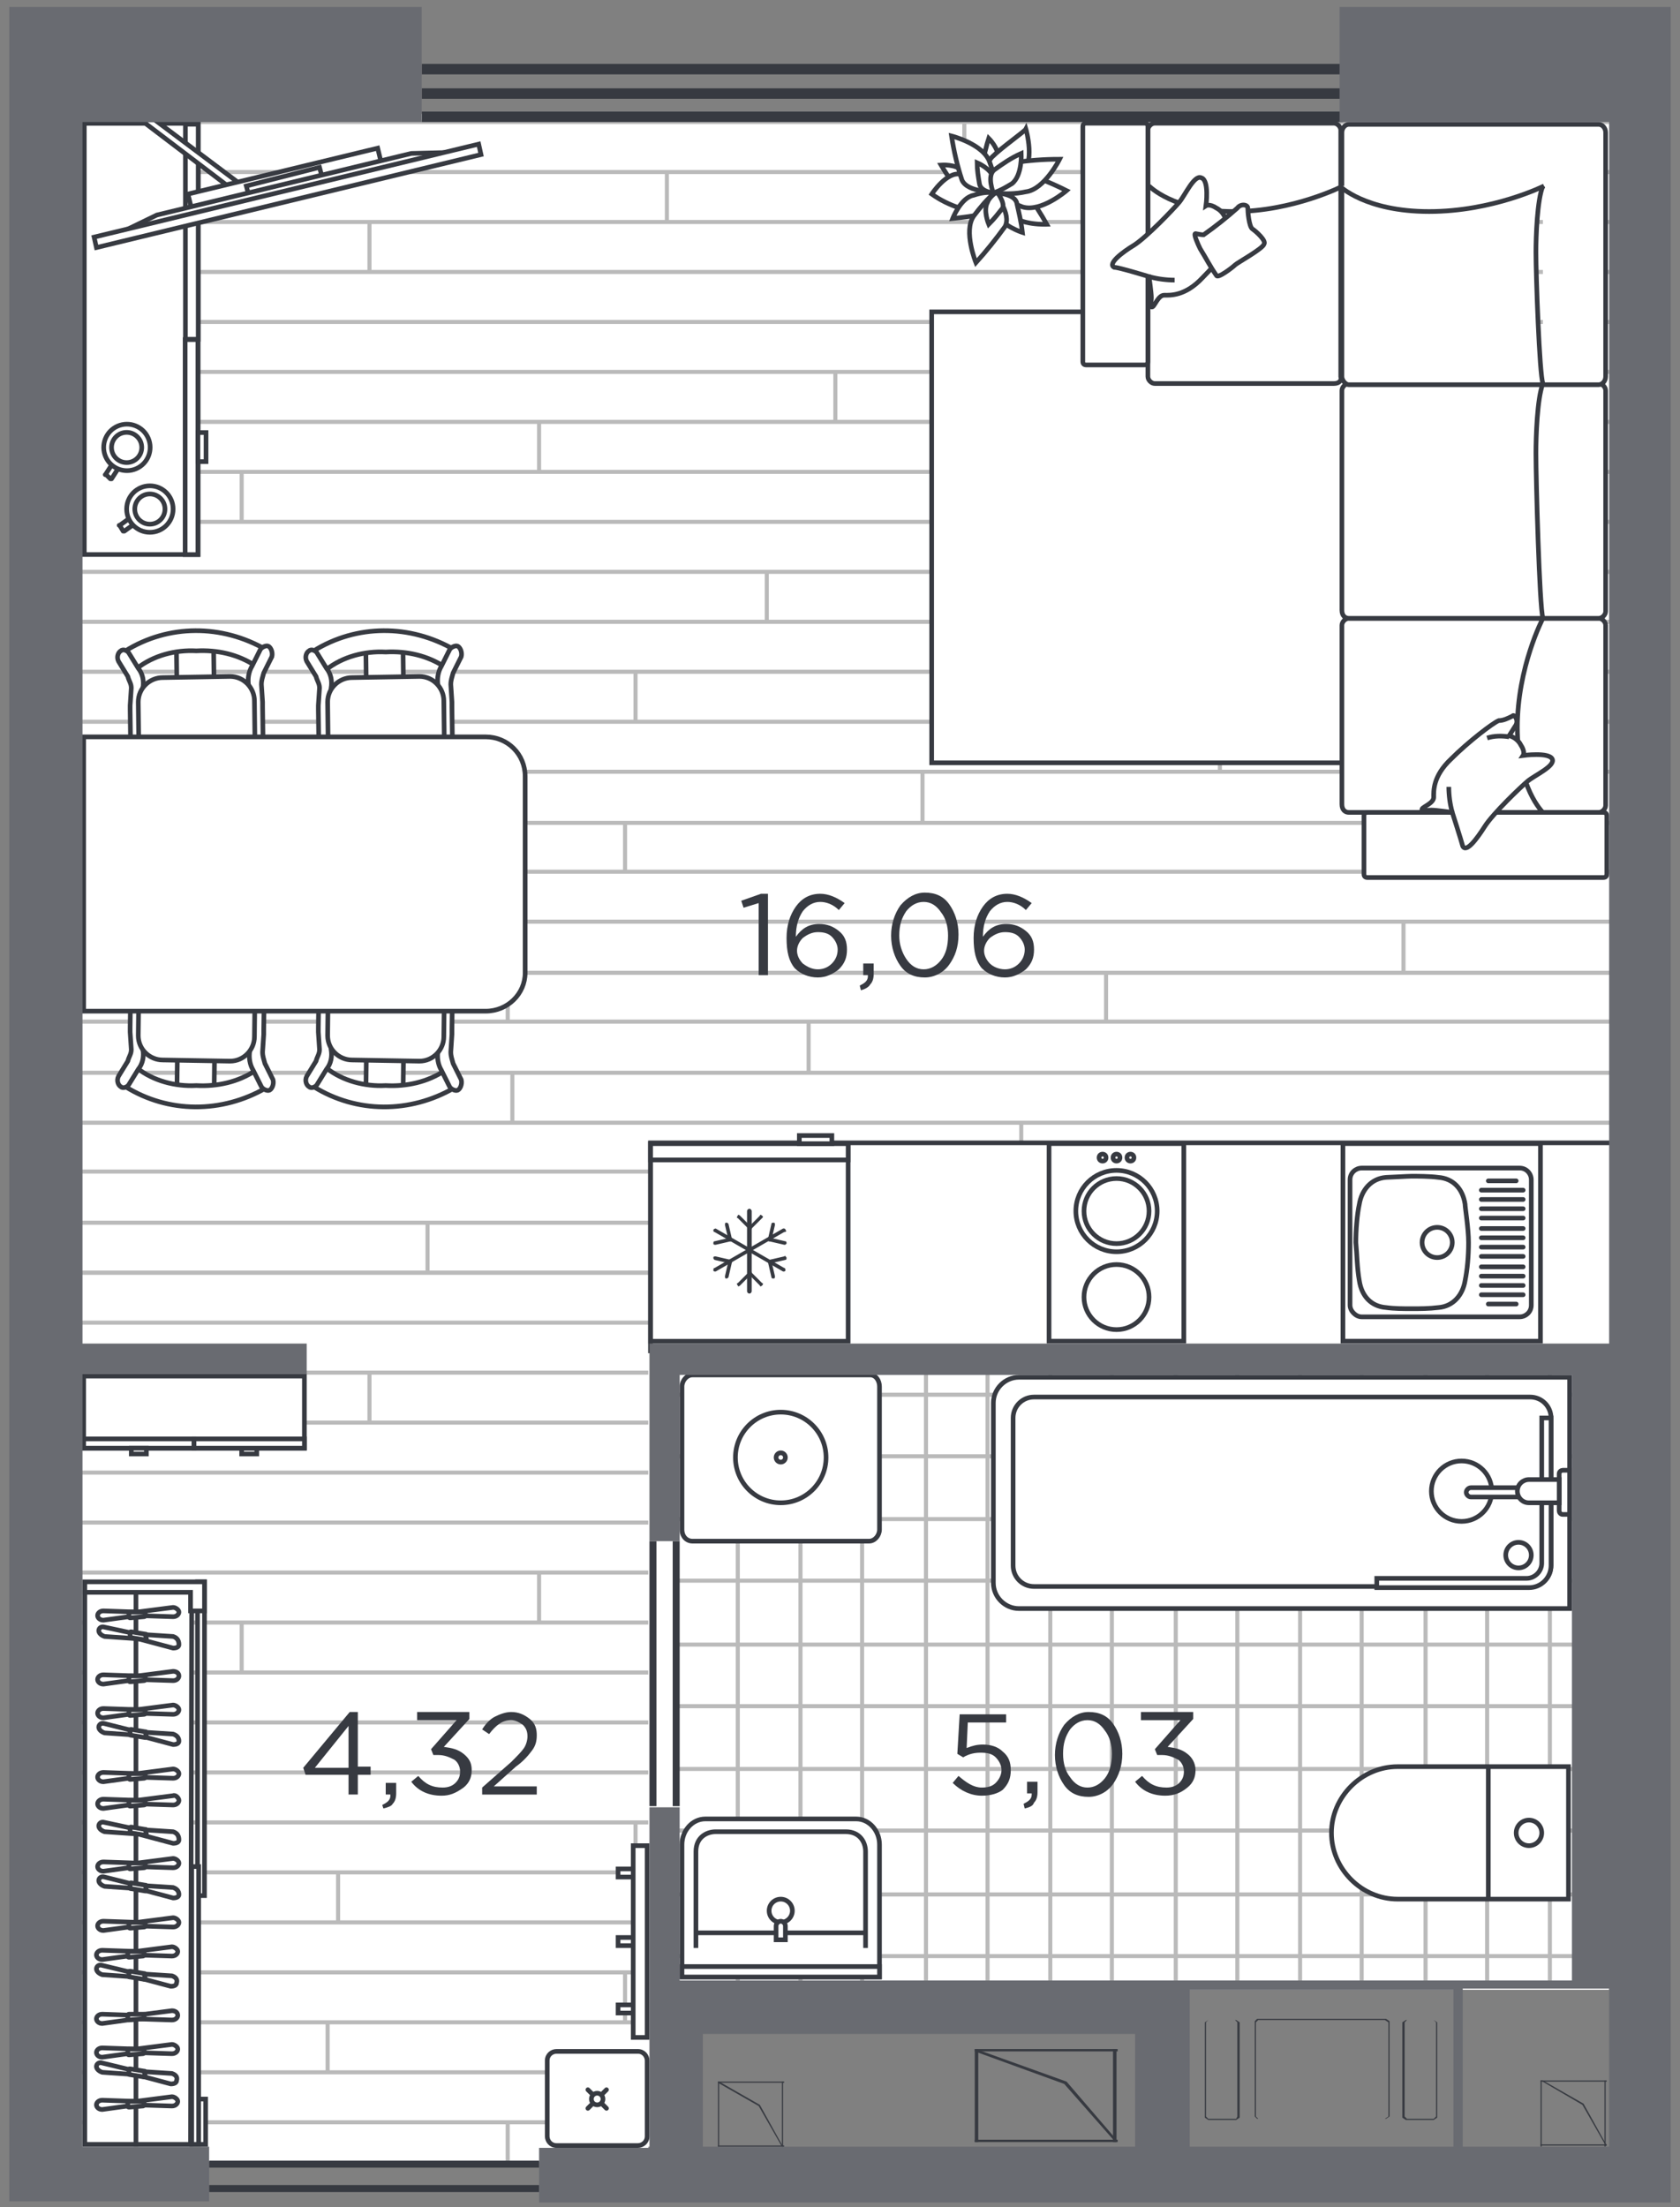 <?xml version="1.0" encoding="utf-8"?>
<!-- Generator: Adobe Illustrator 28.0.0, SVG Export Plug-In . SVG Version: 6.00 Build 0)  -->
<svg version="1.1" xmlns="http://www.w3.org/2000/svg" xmlns:xlink="http://www.w3.org/1999/xlink" x="0px" y="0px"
	 viewBox="0 0 144.6 189.9" style="enable-background:new 0 0 144.6 189.9;" xml:space="preserve">
<rect x="0" y="0" width="144.6" height="189.9" fill="#808080" stroke="none"/>
<style type="text/css">
	.st0{fill-rule:evenodd;clip-rule:evenodd;fill:#FFFFFF;}
	.st1{clip-path:url(#SVGID_00000119100112085207972490000011479454071567987628_);}
	.st2{fill:none;stroke:#BABABA;stroke-width:0.35;stroke-miterlimit:10;}
	.st3{clip-path:url(#SVGID_00000119838836436030274980000005829502263018829987_);}
	.st4{fill-rule:evenodd;clip-rule:evenodd;fill:#FFFFFF;stroke:#373A41;stroke-width:0.4;stroke-miterlimit:10;}
	.st5{fill:#FFFFFF;stroke:#373A41;stroke-width:0.4;stroke-miterlimit:10;}
	.st6{fill-rule:evenodd;clip-rule:evenodd;fill:#373A41;}
	
		.st7{fill-rule:evenodd;clip-rule:evenodd;fill:#FFFFFF;stroke:#373A41;stroke-width:0.4;stroke-linecap:round;stroke-linejoin:round;stroke-miterlimit:10;}
	.st8{fill:#FFFFFF;stroke:#373A41;stroke-width:0.4;stroke-linecap:round;stroke-linejoin:round;stroke-miterlimit:10;}
	.st9{fill:none;stroke:#373A41;stroke-width:0.4;stroke-miterlimit:10;}
	.st10{fill-rule:evenodd;clip-rule:evenodd;fill:#696B71;}
	.st11{fill:#373A41;}
</style>
<g id="apartments">
	<polygon id="APT-78" class="st0" points="7.1,184.7 7.1,10.5 138.5,10.5 138.5,171.2 60.5,171.2 60.5,184.7 46.4,184.7 46.4,185.9 
		18,185.9 18,184.7 	"/>
</g>
<g id="texture">
	<g>
		<g>
			<defs>
				<polygon id="SVGID_1_" points="137,170.5 137,117.9 58.3,117.8 58.3,170.6 				"/>
			</defs>
			<use xlink:href="#SVGID_1_"  style="overflow:visible;fill:#FFFFFF;"/>
			<clipPath id="SVGID_00000043417563815068692320000015840339506077542530_">
				<use xlink:href="#SVGID_1_"  style="overflow:visible;"/>
			</clipPath>
			<g style="clip-path:url(#SVGID_00000043417563815068692320000015840339506077542530_);">
				<g>
					<line class="st2" x1="56.4" y1="103.9" x2="140.5" y2="103.9"/>
					<line class="st2" x1="56.4" y1="109.2" x2="140.5" y2="109.2"/>
					<line class="st2" x1="56.4" y1="114.6" x2="140.5" y2="114.6"/>
					<line class="st2" x1="56.4" y1="120" x2="140.5" y2="120"/>
					<line class="st2" x1="56.4" y1="125.3" x2="140.5" y2="125.3"/>
					<line class="st2" x1="56.4" y1="130.7" x2="140.5" y2="130.7"/>
					<line class="st2" x1="56.4" y1="136" x2="140.5" y2="136"/>
					<line class="st2" x1="56.4" y1="141.5" x2="140.5" y2="141.5"/>
					<line class="st2" x1="56.4" y1="146.8" x2="140.5" y2="146.8"/>
					<line class="st2" x1="56.4" y1="152.2" x2="140.5" y2="152.2"/>
					<line class="st2" x1="56.4" y1="157.5" x2="140.5" y2="157.5"/>
					<line class="st2" x1="56.4" y1="163" x2="140.5" y2="163"/>
					<line class="st2" x1="56.4" y1="168.3" x2="140.5" y2="168.3"/>
					<line class="st2" x1="56.4" y1="173.7" x2="140.5" y2="173.7"/>
					<line class="st2" x1="56.4" y1="179.1" x2="140.5" y2="179.1"/>
					<line class="st2" x1="56.4" y1="184.5" x2="140.5" y2="184.5"/>
				</g>
				<g>
					<line class="st2" x1="138.8" y1="102.1" x2="138.8" y2="186.1"/>
					<line class="st2" x1="133.4" y1="102.1" x2="133.4" y2="186.1"/>
					<line class="st2" x1="128" y1="102.1" x2="128" y2="186.1"/>
					<line class="st2" x1="122.7" y1="102.1" x2="122.7" y2="186.1"/>
					<line class="st2" x1="117.2" y1="102.1" x2="117.2" y2="186.1"/>
					<line class="st2" x1="111.9" y1="102.1" x2="111.9" y2="186.1"/>
					<line class="st2" x1="106.5" y1="102.1" x2="106.5" y2="186.1"/>
					<line class="st2" x1="101.2" y1="102.1" x2="101.2" y2="186.1"/>
					<line class="st2" x1="95.7" y1="102.1" x2="95.7" y2="186.1"/>
					<line class="st2" x1="90.4" y1="102.1" x2="90.4" y2="186.1"/>
					<line class="st2" x1="85" y1="102.1" x2="85" y2="186.1"/>
					<line class="st2" x1="79.7" y1="102.1" x2="79.7" y2="186.1"/>
					<line class="st2" x1="74.2" y1="102.1" x2="74.2" y2="186.1"/>
					<line class="st2" x1="68.9" y1="102.1" x2="68.9" y2="186.1"/>
					<line class="st2" x1="63.5" y1="102.1" x2="63.5" y2="186.1"/>
					<line class="st2" x1="58.1" y1="102.1" x2="58.1" y2="186.1"/>
				</g>
			</g>
		</g>
		<g>
			<defs>
				<polygon id="SVGID_00000021082098818087771360000004436414291486019216_" points="55.8,186 55.8,116.2 140.9,116.2 140.9,9.8 
					5.2,9.8 5.2,186 				"/>
			</defs>
			<use xlink:href="#SVGID_00000021082098818087771360000004436414291486019216_"  style="overflow:visible;fill:#FFFFFF;"/>
			<clipPath id="SVGID_00000083066119023930484170000009008935206563693235_">
				<use xlink:href="#SVGID_00000021082098818087771360000004436414291486019216_"  style="overflow:visible;"/>
			</clipPath>
			<g style="clip-path:url(#SVGID_00000083066119023930484170000009008935206563693235_);">
				<g>
					<line class="st2" x1="208.7" y1="109.5" x2="-13.6" y2="109.5"/>
					<line class="st2" x1="208.7" y1="105.2" x2="-13.6" y2="105.2"/>
					<line class="st2" x1="208.7" y1="100.8" x2="-13.6" y2="100.8"/>
					<line class="st2" x1="208.7" y1="96.6" x2="-13.6" y2="96.6"/>
					<line class="st2" x1="208.7" y1="92.3" x2="-13.6" y2="92.3"/>
					<line class="st2" x1="208.7" y1="87.9" x2="-13.6" y2="87.9"/>
					<line class="st2" x1="208.7" y1="83.7" x2="-13.6" y2="83.7"/>
					<line class="st2" x1="208.7" y1="79.3" x2="-13.6" y2="79.3"/>
					<line class="st2" x1="208.7" y1="75" x2="-13.6" y2="75"/>
					<line class="st2" x1="208.7" y1="70.8" x2="-13.6" y2="70.8"/>
					<line class="st2" x1="208.7" y1="66.4" x2="-13.6" y2="66.4"/>
					<line class="st2" x1="208.7" y1="62.1" x2="-13.6" y2="62.1"/>
					<line class="st2" x1="208.7" y1="57.8" x2="-13.6" y2="57.8"/>
					<line class="st2" x1="208.7" y1="53.5" x2="-13.6" y2="53.5"/>
					<line class="st2" x1="208.7" y1="49.2" x2="-13.6" y2="49.2"/>
					<line class="st2" x1="208.7" y1="44.9" x2="-13.6" y2="44.9"/>
					<line class="st2" x1="208.7" y1="40.6" x2="-13.6" y2="40.6"/>
					<line class="st2" x1="208.7" y1="36.3" x2="-13.6" y2="36.3"/>
					<line class="st2" x1="208.7" y1="32" x2="-13.6" y2="32"/>
					<line class="st2" x1="208.7" y1="27.7" x2="-13.6" y2="27.7"/>
					<line class="st2" x1="208.7" y1="23.4" x2="-13.6" y2="23.4"/>
					<line class="st2" x1="208.7" y1="19.1" x2="-13.6" y2="19.1"/>
					<line class="st2" x1="208.7" y1="14.8" x2="-13.6" y2="14.8"/>
					<line class="st2" x1="208.7" y1="10.5" x2="-13.6" y2="10.5"/>
					<g>
						<line class="st2" x1="123.1" y1="27.7" x2="123.1" y2="23.4"/>
						<line class="st2" x1="97.6" y1="32" x2="97.6" y2="27.7"/>
						<line class="st2" x1="71.9" y1="36.3" x2="71.9" y2="32"/>
						<line class="st2" x1="46.4" y1="40.6" x2="46.4" y2="36.3"/>
						<line class="st2" x1="20.8" y1="44.9" x2="20.8" y2="40.6"/>
					</g>
					<g>
						<line class="st2" x1="142.8" y1="40.6" x2="142.8" y2="36.3"/>
						<line class="st2" x1="117.2" y1="44.9" x2="117.2" y2="40.6"/>
						<line class="st2" x1="91.7" y1="49.2" x2="91.7" y2="44.9"/>
						<line class="st2" x1="66" y1="53.5" x2="66" y2="49.2"/>
					</g>
					<g>
						<line class="st2" x1="130.6" y1="62.1" x2="130.6" y2="57.8"/>
						<line class="st2" x1="105" y1="66.4" x2="105" y2="62.1"/>
						<line class="st2" x1="79.4" y1="70.8" x2="79.4" y2="66.4"/>
						<line class="st2" x1="53.8" y1="75" x2="53.8" y2="70.8"/>
						<line class="st2" x1="28.2" y1="79.3" x2="28.2" y2="75"/>
						<line class="st2" x1="2.7" y1="83.7" x2="2.7" y2="79.3"/>
					</g>
					<g>
						<line class="st2" x1="54.7" y1="62.1" x2="54.7" y2="57.8"/>
						<line class="st2" x1="29.1" y1="66.4" x2="29.1" y2="62.1"/>
						<line class="st2" x1="3.5" y1="70.8" x2="3.5" y2="66.4"/>
					</g>
					<g>
						<line class="st2" x1="43.7" y1="87.9" x2="43.7" y2="83.7"/>
						<line class="st2" x1="18.1" y1="92.3" x2="18.1" y2="87.9"/>
					</g>
					<g>
						<line class="st2" x1="87.9" y1="100.8" x2="87.9" y2="96.6"/>
						<line class="st2" x1="62.3" y1="105.2" x2="62.3" y2="100.8"/>
						<line class="st2" x1="36.8" y1="109.5" x2="36.8" y2="105.2"/>
					</g>
					<g>
						<line class="st2" x1="120.8" y1="83.7" x2="120.8" y2="79.3"/>
						<line class="st2" x1="95.2" y1="87.9" x2="95.2" y2="83.7"/>
						<line class="st2" x1="69.6" y1="92.3" x2="69.6" y2="87.9"/>
						<line class="st2" x1="44.1" y1="96.6" x2="44.1" y2="92.3"/>
					</g>
					<g>
						<line class="st2" x1="132.3" y1="105.2" x2="132.3" y2="100.8"/>
						<line class="st2" x1="106.6" y1="109.5" x2="106.6" y2="105.2"/>
					</g>
					<g>
						<line class="st2" x1="83" y1="14.8" x2="83" y2="10.5"/>
						<line class="st2" x1="57.4" y1="19.1" x2="57.4" y2="14.8"/>
						<line class="st2" x1="31.8" y1="23.4" x2="31.8" y2="19.1"/>
						<line class="st2" x1="6.3" y1="27.7" x2="6.3" y2="23.4"/>
					</g>
				</g>
				<g>
					<line class="st2" x1="208.7" y1="186.9" x2="-13.6" y2="186.9"/>
					<line class="st2" x1="208.7" y1="182.6" x2="-13.6" y2="182.6"/>
					<line class="st2" x1="208.7" y1="178.3" x2="-13.6" y2="178.3"/>
					<line class="st2" x1="208.7" y1="174" x2="-13.6" y2="174"/>
					<line class="st2" x1="208.7" y1="169.7" x2="-13.6" y2="169.7"/>
					<line class="st2" x1="208.7" y1="165.4" x2="-13.6" y2="165.4"/>
					<line class="st2" x1="208.7" y1="161.1" x2="-13.6" y2="161.1"/>
					<line class="st2" x1="208.7" y1="156.8" x2="-13.6" y2="156.8"/>
					<line class="st2" x1="208.7" y1="152.5" x2="-13.6" y2="152.5"/>
					<line class="st2" x1="208.7" y1="148.2" x2="-13.6" y2="148.2"/>
					<line class="st2" x1="208.7" y1="143.9" x2="-13.6" y2="143.9"/>
					<line class="st2" x1="208.7" y1="139.6" x2="-13.6" y2="139.6"/>
					<line class="st2" x1="208.7" y1="135.3" x2="-13.6" y2="135.3"/>
					<line class="st2" x1="208.7" y1="131" x2="-13.6" y2="131"/>
					<line class="st2" x1="208.7" y1="126.7" x2="-13.6" y2="126.7"/>
					<line class="st2" x1="208.7" y1="122.4" x2="-13.6" y2="122.4"/>
					<line class="st2" x1="208.7" y1="118.1" x2="-13.6" y2="118.1"/>
					<line class="st2" x1="208.7" y1="113.8" x2="-13.6" y2="113.8"/>
					<line class="st2" x1="208.7" y1="109.5" x2="-13.6" y2="109.5"/>
					<g>
						<line class="st2" x1="123.1" y1="126.7" x2="123.1" y2="122.4"/>
						<line class="st2" x1="97.6" y1="131" x2="97.6" y2="126.7"/>
						<line class="st2" x1="71.9" y1="135.3" x2="71.9" y2="131"/>
						<line class="st2" x1="46.4" y1="139.6" x2="46.4" y2="135.3"/>
						<line class="st2" x1="20.8" y1="143.9" x2="20.8" y2="139.6"/>
					</g>
					<g>
						<line class="st2" x1="142.8" y1="139.6" x2="142.8" y2="135.3"/>
						<line class="st2" x1="117.2" y1="143.9" x2="117.2" y2="139.6"/>
						<line class="st2" x1="91.7" y1="148.2" x2="91.7" y2="143.9"/>
						<line class="st2" x1="66" y1="152.5" x2="66" y2="148.2"/>
					</g>
					<g>
						<line class="st2" x1="130.6" y1="161.1" x2="130.6" y2="156.8"/>
						<line class="st2" x1="105" y1="165.4" x2="105" y2="161.1"/>
						<line class="st2" x1="79.4" y1="169.7" x2="79.4" y2="165.4"/>
						<line class="st2" x1="53.8" y1="174" x2="53.8" y2="169.7"/>
						<line class="st2" x1="28.2" y1="178.3" x2="28.2" y2="174"/>
						<line class="st2" x1="2.7" y1="182.6" x2="2.7" y2="178.3"/>
					</g>
					<g>
						<line class="st2" x1="54.7" y1="161.1" x2="54.7" y2="156.8"/>
						<line class="st2" x1="29.1" y1="165.4" x2="29.1" y2="161.1"/>
						<line class="st2" x1="3.5" y1="169.7" x2="3.5" y2="165.4"/>
					</g>
					<g>
						<line class="st2" x1="43.7" y1="186.9" x2="43.7" y2="182.6"/>
						<line class="st2" x1="18.1" y1="191.2" x2="18.1" y2="186.9"/>
					</g>
					<g>
						<line class="st2" x1="120.8" y1="182.6" x2="120.8" y2="178.3"/>
						<line class="st2" x1="95.2" y1="186.9" x2="95.2" y2="182.6"/>
						<line class="st2" x1="69.6" y1="191.2" x2="69.6" y2="186.9"/>
					</g>
					<g>
						<line class="st2" x1="83" y1="113.8" x2="83" y2="109.5"/>
						<line class="st2" x1="57.4" y1="118.1" x2="57.4" y2="113.8"/>
						<line class="st2" x1="31.8" y1="122.4" x2="31.8" y2="118.1"/>
						<line class="st2" x1="6.3" y1="126.7" x2="6.3" y2="122.4"/>
					</g>
				</g>
			</g>
		</g>
	</g>
</g>
<g id="sanitary">
	<g>
		<path class="st4" d="M135.1,138.3v-19.8H87.7c-1.2,0-2.2,1-2.2,2.2v15.5c0,1.2,1,2.2,2.2,2.2H135.1z"/>
		<g>
			<path class="st4" d="M133.5,134.7V122c0-1-0.8-1.8-1.8-1.8H89c-1,0-1.8,0.8-1.8,1.8v12.7c0,1,0.8,1.8,1.8,1.8h42.7
				C132.7,136.5,133.5,135.7,133.5,134.7z"/>
			<path class="st4" d="M118.5,135.8h12.9c0.7,0,1.3-0.6,1.3-1.3v-12.5h0.8v12.7c0,1-0.8,1.9-1.9,1.9h-13.1V135.8z"/>
		</g>
		<circle class="st4" cx="130.7" cy="133.8" r="1.1"/>
		<g>
			<circle class="st4" cx="125.8" cy="128.3" r="2.6"/>
			<path class="st4" d="M130.7,128.7V128h-4.1c-0.2,0-0.4,0.2-0.4,0.4v0c0,0.2,0.2,0.4,0.4,0.4H130.7z"/>
			<path class="st4" d="M135.1,130.2v-3.7h-0.6c-0.1,0-0.3,0.1-0.3,0.3v3.2c0,0.1,0.1,0.3,0.3,0.3H135.1z"/>
			<path class="st4" d="M134.2,129.3v-2h-2.6c-0.5,0-1,0.4-1,1v0c0,0.5,0.4,1,1,1H134.2z"/>
		</g>
	</g>
	<g>
		<path class="st4" d="M58.7,170.1v-1.2v-7v-3.2c0-1.2,0.9-2.2,2-2.2h13c1.1,0,2,1,2,2.2v3.2v7v1.2H58.7z"/>
		<path class="st5" d="M59.9,167.6v-8.3c0-1.2,0.9-1.7,1.7-1.7h11.2c1.2,0,1.7,0.9,1.7,1.7v8.3"/>
		<rect x="58.7" y="169.2" class="st5" width="17" height="0.9"/>
		<line class="st5" x1="59.9" y1="166.3" x2="74.6" y2="166.3"/>
		<g>
			<circle class="st5" cx="67.2" cy="164.4" r="1"/>
			<path class="st5" d="M67.6,166.9h-0.8v-1.2c0-0.2,0.2-0.4,0.4-0.4l0,0c0.2,0,0.4,0.2,0.4,0.4V166.9z"/>
		</g>
	</g>
	<g>
		<path class="st5" d="M75.7,119.3v12.3c0,0.5-0.4,1-0.9,1H59.6c-0.5,0-0.9-0.4-0.9-1v-12.3c0-0.5,0.4-1,0.9-1h15.3
			C75.4,118.3,75.7,118.8,75.7,119.3z"/>
		<g>
			<circle class="st5" cx="67.2" cy="125.4" r="3.9"/>
			<circle class="st5" cx="67.2" cy="125.4" r="0.4"/>
		</g>
	</g>
	<g>
		<g>
			<path class="st4" d="M135,163.4V152h-14.7c-3.1,0-5.7,2.6-5.7,5.7c0,3.1,2.6,5.7,5.7,5.7H135L135,163.4z"/>
			<line class="st5" x1="128.1" y1="152" x2="128.1" y2="163.4"/>
		</g>
		<circle class="st5" cx="131.6" cy="157.7" r="1.1"/>
	</g>
	<g>
		
			<rect x="89.2" y="65.2" transform="matrix(-2.032057e-11 -1 1 -2.032057e-11 -9.213 205.43)" class="st5" width="17.9" height="84.1"/>
		<g>
			<g>
				<rect x="56" y="98.4" class="st5" width="17" height="17"/>
				<g>
					<rect x="56" y="98.4" class="st5" width="17" height="1.4"/>
					<rect x="68.8" y="97.7" class="st5" width="2.8" height="0.7"/>
				</g>
			</g>
			<g>
				<g>
					<path class="st6" d="M64.5,104L64.5,104c-0.1,0-0.2,0.1-0.2,0.2v6.9c0,0.1,0.1,0.2,0.2,0.2l0,0c0.1,0,0.2-0.1,0.2-0.2v-6.9
						C64.7,104.1,64.6,104,64.5,104z"/>
					<path class="st6" d="M65.6,104.6L65.6,104.6c-0.1-0.1-0.2-0.1-0.2,0l-0.9,0.9c-0.1,0.1-0.1,0.2,0,0.2l0,0
						c0.1,0.1,0.2,0.1,0.2,0l0.9-0.9C65.7,104.7,65.7,104.7,65.6,104.6z"/>
					<path class="st6" d="M63.5,104.6L63.5,104.6c-0.1,0.1-0.1,0.2,0,0.2l0.9,0.9c0.1,0.1,0.2,0.1,0.2,0l0,0c0.1-0.1,0.1-0.2,0-0.2
						l-0.9-0.9C63.6,104.5,63.5,104.5,63.5,104.6z"/>
					<path class="st6" d="M65.6,110.6L65.6,110.6c-0.1,0.1-0.2,0.1-0.2,0l-0.9-0.9c-0.1-0.1-0.1-0.2,0-0.2l0,0
						c0.1-0.1,0.2-0.1,0.2,0l0.9,0.9C65.7,110.4,65.7,110.5,65.6,110.6z"/>
					<path class="st6" d="M63.5,110.6L63.5,110.6c-0.1-0.1-0.1-0.2,0-0.2l0.9-0.9c0.1-0.1,0.2-0.1,0.2,0l0,0c0.1,0.1,0.1,0.2,0,0.2
						l-0.9,0.9C63.6,110.7,63.5,110.7,63.5,110.6z"/>
				</g>
				<g>
					<path class="st6" d="M61.4,105.8L61.4,105.8c0,0.1,0,0.2,0.1,0.2l5.9,3.4c0.1,0,0.2,0,0.2-0.1l0,0c0-0.1,0-0.2-0.1-0.2
						l-5.9-3.4C61.6,105.7,61.5,105.7,61.4,105.8z"/>
					<path class="st6" d="M62.5,105.2L62.5,105.2c-0.1,0-0.1,0.1-0.1,0.2l0.3,1.3c0,0.1,0.1,0.1,0.2,0.1l0,0c0.1,0,0.1-0.1,0.1-0.2
						l-0.3-1.3C62.6,105.2,62.6,105.2,62.5,105.2z"/>
					<path class="st6" d="M61.4,107L61.4,107c0,0.1,0.1,0.1,0.2,0.1l1.3-0.3c0.1,0,0.1-0.1,0.1-0.2v0c0-0.1-0.1-0.1-0.2-0.1
						l-1.3,0.3C61.4,106.8,61.4,106.9,61.4,107z"/>
					<path class="st6" d="M67.7,108.2L67.7,108.2c0,0.1,0,0.2-0.1,0.2l-1.3,0.3c-0.1,0-0.2,0-0.2-0.1v0c0-0.1,0-0.2,0.1-0.2l1.3-0.3
						C67.6,108,67.6,108.1,67.7,108.2z"/>
					<path class="st6" d="M66.6,110L66.6,110c-0.1,0-0.2,0-0.2-0.1l-0.3-1.3c0-0.1,0-0.2,0.1-0.2l0,0c0.1,0,0.2,0,0.2,0.1l0.3,1.3
						C66.7,109.9,66.7,110,66.6,110z"/>
				</g>
				<g>
					<path class="st6" d="M67.6,105.8L67.6,105.8c0-0.1-0.1-0.1-0.2-0.1l-5.9,3.4c-0.1,0-0.1,0.1-0.1,0.2l0,0c0,0.1,0.1,0.1,0.2,0.1
						l5.9-3.4C67.7,106,67.7,105.9,67.6,105.8z"/>
					<path class="st6" d="M67.7,107L67.7,107c0-0.1,0-0.2-0.1-0.2l-1.3-0.3c-0.1,0-0.2,0-0.2,0.1l0,0c0,0.1,0,0.2,0.1,0.2l1.3,0.3
						C67.6,107.1,67.6,107.1,67.7,107z"/>
					<path class="st6" d="M66.6,105.2L66.6,105.2c-0.1,0-0.2,0-0.2,0.1l-0.3,1.3c0,0.1,0,0.2,0.1,0.2l0,0c0.1,0,0.2,0,0.2-0.1
						l0.3-1.3C66.7,105.3,66.7,105.2,66.6,105.2z"/>
					<path class="st6" d="M62.5,110L62.5,110c-0.1,0-0.1-0.1-0.1-0.2l0.3-1.3c0-0.1,0.1-0.1,0.2-0.1l0,0c0.1,0,0.1,0.1,0.1,0.2
						l-0.3,1.3C62.6,110,62.6,110,62.5,110z"/>
					<path class="st6" d="M61.4,108.2L61.4,108.2c0-0.1,0.1-0.1,0.2-0.1l1.3,0.3c0.1,0,0.1,0.1,0.1,0.2l0,0c0,0.1-0.1,0.1-0.2,0.1
						l-1.3-0.3C61.4,108.3,61.4,108.3,61.4,108.2z"/>
				</g>
			</g>
		</g>
		<g>
			
				<rect x="115.5" y="98.4" transform="matrix(-1 -4.470525e-11 4.470525e-11 -1 248.088 213.793)" class="st4" width="17" height="17"/>
			<g>
				<path class="st4" d="M117.2,113.3h13.6c0.5,0,1-0.4,1-1v-10.8c0-0.5-0.4-1-1-1h-13.6c-0.5,0-1,0.4-1,1v10.8
					C116.2,112.8,116.7,113.3,117.2,113.3z"/>
				<g>
					<g>
						<path class="st4" d="M121.5,101.2c0.4,0,1.6,0,2.3,0.1c1.3,0.1,2.1,1,2.3,2.3c0,0.3,0.3,2.1,0.3,3.3c0,1.2-0.1,2.3-0.3,3.3
							c-0.2,1.2-1,2.2-2.3,2.3c-0.8,0.1-1.6,0.1-2.3,0.1c-0.7,0-1.5,0-2.2-0.1c-1.3-0.1-2.1-1-2.3-2.3c-0.2-1.1-0.2-2.3-0.3-3.3
							c0-1,0.1-2.4,0.3-3.3c0.2-1.2,1-2.2,2.3-2.3C119.5,101.3,121.2,101.2,121.5,101.2L121.5,101.2z"/>
						<circle class="st4" cx="123.7" cy="106.9" r="1.3"/>
					</g>
					<g>
						<line class="st7" x1="130.5" y1="101.6" x2="128.1" y2="101.6"/>
						<line class="st7" x1="130.5" y1="112.2" x2="128.1" y2="112.2"/>
						<line class="st7" x1="131.1" y1="111.4" x2="127.5" y2="111.4"/>
						<line class="st7" x1="131.1" y1="110.6" x2="127.5" y2="110.6"/>
						<line class="st7" x1="131.1" y1="109.8" x2="127.5" y2="109.8"/>
						<line class="st7" x1="131.1" y1="109" x2="127.5" y2="109"/>
						<line class="st7" x1="131.1" y1="108.1" x2="127.5" y2="108.1"/>
						<line class="st7" x1="131.1" y1="107.3" x2="127.5" y2="107.3"/>
						<line class="st7" x1="131.1" y1="106.5" x2="127.5" y2="106.5"/>
						<line class="st7" x1="131.1" y1="105.7" x2="127.5" y2="105.7"/>
						<line class="st7" x1="131.1" y1="104.8" x2="127.5" y2="104.8"/>
						<line class="st7" x1="131.1" y1="104" x2="127.5" y2="104"/>
						<line class="st7" x1="131.1" y1="103.2" x2="127.5" y2="103.2"/>
						<line class="st7" x1="131.1" y1="102.4" x2="127.5" y2="102.4"/>
					</g>
				</g>
			</g>
		</g>
		<g>
			
				<rect x="90.3" y="98.4" transform="matrix(-1 -4.476254e-11 4.476254e-11 -1 192.193 213.793)" class="st5" width="11.6" height="17"/>
			<g>
				<g>
					<circle class="st4" cx="97.3" cy="99.6" r="0.3"/>
					<circle class="st4" cx="96.1" cy="99.6" r="0.3"/>
					<circle class="st4" cx="94.9" cy="99.6" r="0.3"/>
				</g>
				<circle class="st4" cx="96.1" cy="111.6" r="2.8"/>
				<g>
					<circle class="st4" cx="96.1" cy="104.2" r="3.5"/>
					<circle class="st4" cx="96.1" cy="104.2" r="2.8"/>
				</g>
			</g>
		</g>
	</g>
</g>
<g id="doors">
	<g>
		<rect x="55.9" y="132.6" class="st6" width="0.6" height="22.8"/>
		<rect x="57.9" y="132.6" class="st6" width="0.6" height="22.8"/>
	</g>
	<g>
		<rect x="18" y="185.9" class="st6" width="28.4" height="0.6"/>
		<rect x="18" y="188" class="st6" width="28.4" height="0.6"/>
	</g>
</g>
<g id="glazing">
	<g>
		<rect x="36.3" y="5.5" class="st6" width="79.3" height="0.9"/>
		<rect x="36.3" y="9.6" class="st6" width="79.3" height="0.9"/>
		<rect x="36.3" y="7.6" class="st6" width="79.3" height="0.9"/>
	</g>
</g>
<g id="technical">
	<g>
		<path class="st6" d="M104,182.4h2.4l0.3-0.2v-8.2l-0.3-0.2H104l-0.3,0.2v8.2L104,182.4L104,182.4z M106.4,182.3H104l-0.2-0.2V174
			l0.2-0.2h2.3l0.2,0.2v8.1L106.4,182.3z"/>
		<path class="st6" d="M108.1,174v8.1l0.2,0.2h10.9l0.3-0.2V174l-0.3-0.2h-10.9L108.1,174L108.1,174z M108.2,173.7l-0.3,0.3
			L108.2,173.7h11.1l0.3,0.2v8.2l-0.3,0.2h-11.1l-0.2-0.2l0-8.2L108.2,173.7z"/>
		<path class="st6" d="M121,182.4h2.4l0.3-0.2v-8.2l-0.3-0.2H121l-0.3,0.2v8.2L121,182.4L121,182.4z M123.4,182.3h-2.3l-0.2-0.2V174
			l0.2-0.2h2.3l0.2,0.2v8.1L123.4,182.3z"/>
	</g>
	<g>
		<g>
			<rect x="132.6" y="179" class="st6" width="0.1" height="5.7"/>
			<rect x="138.1" y="179" class="st6" width="0.1" height="5.7"/>
			<rect x="132.6" y="184.5" class="st6" width="5.7" height="0.1"/>
			<rect x="132.6" y="179" class="st6" width="5.7" height="0.1"/>
		</g>
		<polygon class="st6" points="136.2,181.1 138.2,184.6 138.3,184.6 136.3,181 132.8,179 132.6,179 		"/>
	</g>
	<g>
		<g>
			<rect x="61.8" y="179.1" class="st6" width="0.1" height="5.7"/>
			<rect x="67.3" y="179.1" class="st6" width="0.1" height="5.7"/>
			<rect x="61.8" y="184.6" class="st6" width="5.7" height="0.1"/>
			<rect x="61.8" y="179.1" class="st6" width="5.7" height="0.1"/>
		</g>
		<polygon class="st6" points="65.3,181.2 67.3,184.7 67.4,184.7 65.4,181.1 61.9,179.1 61.8,179.2 		"/>
	</g>
	<g>
		<g>
			<rect x="83.9" y="184.1" class="st6" width="12.3" height="0.2"/>
			<rect x="83.9" y="176.3" class="st6" width="12.3" height="0.2"/>
			<rect x="83.9" y="176.3" class="st6" width="0.3" height="8"/>
			<rect x="95.8" y="176.3" class="st6" width="0.3" height="8"/>
		</g>
		<polygon class="st6" points="91.6,179.3 83.9,176.5 84,176.3 91.8,179.1 96.1,184.1 96,184.3 		"/>
	</g>
</g>
<g id="furniture">
	<g>
		<g>
			
				<rect x="-6.4" y="24.3" transform="matrix(-4.344908e-12 -1 1 -4.344908e-12 -17.044 41.312)" class="st5" width="37.1" height="9.8"/>
			
				<rect x="7.2" y="37.9" transform="matrix(-4.368888e-12 -1 1 -4.368888e-12 -21.965 54.916)" class="st5" width="18.5" height="1.1"/>
			
				<rect x="16.1" y="38.1" transform="matrix(-3.634365e-12 -1 1 -3.634365e-12 -21.066 55.816)" class="st5" width="2.5" height="0.7"/>
			
				<rect x="7.2" y="19.4" transform="matrix(-4.172601e-12 -1 1 -4.172601e-12 -3.44 36.39)" class="st5" width="18.5" height="1.1"/>
		</g>
		<g>
			<g>
				<path class="st8" d="M10.3,45.2l1.4-1l0.4,0.5l-1.4,1c0,0-0.1,0-0.1,0L10.3,45.2C10.2,45.2,10.3,45.2,10.3,45.2z"/>
				<g>
					<circle class="st8" cx="12.9" cy="43.8" r="2"/>
					<circle class="st8" cx="12.9" cy="43.8" r="1.3"/>
				</g>
			</g>
		</g>
		<g>
			<g>
				<path class="st8" d="M9.1,40.8l0.9-1.4l0.5,0.4l-0.9,1.4c0,0-0.1,0-0.1,0L9.1,40.8C9,40.9,9.1,40.8,9.1,40.8z"/>
				<g>
					<ellipse transform="matrix(0.918 -0.396 0.396 0.918 -14.328 7.468)" class="st8" cx="10.9" cy="38.5" rx="2" ry="2"/>
					<circle class="st8" cx="10.9" cy="38.5" r="1.3"/>
				</g>
			</g>
		</g>
	</g>
	
		<rect x="80.2" y="26.9" transform="matrix(-1 -4.498281e-11 4.498281e-11 -1 207.991 92.532)" class="st5" width="47.6" height="38.8"/>
	<g>
		<path class="st5" d="M116.1,69.9h21.5c0.3,0,0.6-0.3,0.6-0.6V53.8c0-0.3-0.3-0.6-0.6-0.6h-21.5c-0.3,0-0.6,0.3-0.6,0.6v15.4
			C115.5,69.7,115.8,69.9,116.1,69.9z"/>
		<path class="st5" d="M132.8,69.9c0,0-2.2-2.1-2.2-7.3s2.2-9.4,2.2-9.4"/>
		<path class="st5" d="M116.1,53.2h21.5c0.3,0,0.6-0.3,0.6-0.6V33.6c0-0.3-0.3-0.6-0.6-0.6h-21.5c-0.3,0-0.6,0.3-0.6,0.6v18.9
			C115.5,53,115.8,53.2,116.1,53.2z"/>
		<path class="st5" d="M132.8,33c-0.5,1.3-0.6,4.6-0.6,6c0,2.2,0.3,13.2,0.6,14.2 M115.5,32.4v-21c0-0.4,0.3-0.7,0.6-0.7h21.5
			c0.3,0,0.6,0.3,0.6,0.7v21c0,0.4-0.3,0.7-0.6,0.7h-21.5C115.8,33.1,115.5,32.7,115.5,32.4z M132.8,16c-0.5,1.2-0.6,4.4-0.6,5.7
			c0,2,0.3,10.5,0.6,11.3 M117.7,75.5c-0.2,0-0.3-0.1-0.3-0.3v-5c0-0.2,0.1-0.3,0.3-0.3h20.3c0.2,0,0.3,0.1,0.3,0.3v5
			c0,0.2-0.1,0.3-0.3,0.3H117.7L117.7,75.5z"/>
		<path class="st5" d="M125,69.9c0,0-1.4-0.2-1.8-0.2c-0.5,0-0.9,0.2-0.8-0.1c0.1-0.2,1-0.5,1-1s-0.1-1.8,1.5-3.3
			c1.5-1.5,3.6-3.1,4.1-3.3c0.4,0,0.8-0.2,1.2-0.4c0.1-0.2,0.6,0.4,0.2,0.9c-0.2,0.3-0.3,0.5-0.5,0.8c0.4,0.1,0.8,0.4,1,0.8
			c0.4,0.6,0.2,0.9,0.2,0.9s2.2-0.3,2.5,0.3c0.3,0.6-1.5,1.4-2.1,1.9c-0.6,0.5-3,2.8-3.7,3.9s-1.6,2.3-1.9,1.7
			C125.8,72.4,125,69.9,125,69.9L125,69.9z"/>
		<path class="st5" d="M124.7,67.7c0,0.7,0.1,1.5,0.3,2.2 M128,63.5c0.6-0.2,1.3-0.2,1.9-0.1 M114.8,33H99.4c-0.3,0-0.6-0.3-0.6-0.6
			V11.2c0-0.3,0.3-0.6,0.6-0.6h15.4c0.3,0,0.6,0.3,0.6,0.6v21.2C115.5,32.7,115.3,33,114.8,33z"/>
		<path class="st5" d="M115.6,16c0,0-4.3,2.2-9.4,2.2c-5.2,0-7.3-2.2-7.3-2.2 M132.9,16c0,0-4.4,2.2-9.9,2.2s-7.7-2.2-7.7-2.2
			 M98.8,31.1c0,0.2-0.1,0.3-0.3,0.3h-5c-0.2,0-0.3-0.1-0.3-0.3V10.9c0-0.2,0.1-0.3,0.3-0.3h5c0.2,0,0.3,0.1,0.3,0.3V31.1L98.8,31.1
			z"/>
		<path class="st5" d="M98.9,23.8c0,0,0.2,1.4,0.2,1.8c0,0.5-0.2,0.9,0.1,0.8c0.2-0.1,0.5-1,1-1s1.8,0.1,3.3-1.5
			c1.5-1.5,3.1-3.6,3.3-4.1c0-0.4,0.2-0.8,0.4-1.2c0.2-0.1-0.4-0.6-0.9-0.2c-0.3,0.2-0.5,0.4-0.8,0.5c-0.1-0.4-0.4-0.8-0.8-1
			c-0.6-0.4-0.9-0.2-0.9-0.2s0.3-2.2-0.4-2.4c-0.6-0.3-1.4,1.5-1.9,2.1c-0.5,0.6-2.8,3-3.9,3.7c-1,0.6-2.3,1.6-1.7,1.9
			C96.3,23,98.9,23.8,98.9,23.8L98.9,23.8z"/>
		<path class="st5" d="M101.1,24.1c-0.7,0-1.5-0.1-2.2-0.3 M105.2,20.8c0.2-0.6,0.2-1.3,0.1-1.9"/>
		<path class="st5" d="M103.6,20.2c1-0.7,2-1.5,2.9-2.3c0.3-0.4,0.9-0.3,0.9,0s0.1,1.6,0.4,1.8c0.3,0.2,1.2,1,1,1.3
			c-0.1,0.4-2.3,1.6-2.5,1.8s-1.5,1.2-1.6,0.9c-0.5-0.7-0.9-1.5-1.4-2.3c-0.2-0.4-0.6-1.3-0.4-1.3C103.4,20.2,103.5,20.2,103.6,20.2
			L103.6,20.2z"/>
	</g>
	<g>
		<g>
			
				<rect x="15.2" y="55.6" transform="matrix(1 -1.233416e-02 1.233416e-02 1 -0.702 0.212)" class="st5" width="3.2" height="2.8"/>
			<path class="st5" d="M10.8,56c3.7-2.3,8.3-2.3,12.1-0.1L22,57.3c-1.5-1-3.3-1.4-5.1-1.3c-1.8-0.1-3.7,0.4-5.1,1.5L10.8,56
				L10.8,56z"/>
			<path class="st5" d="M11.7,68.9L11.7,68.9c0.4,0,0.6-0.3,0.6-0.6l-0.1-7.4c0-0.1,0-0.1,0-0.2l0.1-1.5c0.1-0.6,0-1.2-0.4-1.7
				l-0.8-1.3l0,0c-0.1-0.2-0.5-0.4-0.7-0.2l0,0c-0.2,0.1-0.4,0.5-0.2,0.9l0.8,1.3c0.1,0.4,0.3,0.6,0.3,1l-0.1,1.5c0,0.1,0,0.2,0,0.4
				l0.1,7.4l0,0C11.1,68.6,11.3,68.9,11.7,68.9L11.7,68.9L11.7,68.9z"/>
			<path class="st5" d="M22.3,68.7L22.3,68.7c-0.4,0-0.6-0.2-0.6-0.6l-0.1-7.4c0-0.1,0-0.1,0-0.2L21.4,59c-0.1-0.6,0-1.2,0.3-1.7
				l0.7-1.4l0,0c0.1-0.2,0.5-0.4,0.7-0.3l0,0c0.2,0.1,0.4,0.5,0.3,0.9l-0.7,1.4c-0.1,0.4-0.2,0.6-0.2,1l0.1,1.5c0,0.1,0,0.2,0,0.4
				l0.1,7.4C22.9,68.5,22.6,68.7,22.3,68.7L22.3,68.7L22.3,68.7z"/>
			<path class="st5" d="M19.8,58.2L19.8,58.2c1.2,0,2.1,1,2.1,2.1l0.1,8.5c0,0.4-0.2,0.7-0.7,0.7l-8.7,0.1c-0.4,0-0.6-0.2-0.6-0.7
				l-0.1-8.5l0,0c0-1.2,1-2.1,2.1-2.1L19.8,58.2L19.8,58.2z"/>
		</g>
		<g>
			
				<rect x="31.5" y="55.6" transform="matrix(1 -1.233416e-02 1.233416e-02 1 -0.701 0.412)" class="st5" width="3.2" height="2.8"/>
			<path class="st5" d="M27,56c3.7-2.3,8.3-2.3,12.1-0.1l-0.8,1.5c-1.5-1-3.3-1.4-5.1-1.3c-1.8-0.1-3.7,0.4-5.1,1.5L27,56L27,56z"/>
			<path class="st5" d="M27.9,68.9L27.9,68.9c0.4,0,0.6-0.3,0.6-0.6l-0.1-7.4c0-0.1,0-0.1,0-0.2l0.1-1.5c0.1-0.6,0-1.2-0.4-1.7
				l-0.8-1.3l0,0c-0.1-0.2-0.5-0.4-0.7-0.2l0,0c-0.2,0.1-0.4,0.5-0.2,0.9l0.8,1.3c0.1,0.4,0.3,0.6,0.3,1l-0.1,1.5c0,0.1,0,0.2,0,0.4
				l0.1,7.4l0,0C27.3,68.6,27.6,68.9,27.9,68.9L27.9,68.9L27.9,68.9z"/>
			<path class="st5" d="M38.5,68.7L38.5,68.7c-0.4,0-0.6-0.2-0.6-0.6l-0.1-7.4c0-0.1,0-0.1,0-0.2L37.7,59c-0.1-0.6,0-1.2,0.3-1.7
				l0.7-1.4l0,0c0.1-0.2,0.5-0.4,0.7-0.3l0,0c0.2,0.1,0.4,0.5,0.3,0.9L39,57.9c-0.1,0.4-0.2,0.6-0.2,1l0.1,1.5c0,0.1,0,0.2,0,0.4
				l0.1,7.4C39.1,68.5,38.9,68.7,38.5,68.7L38.5,68.7L38.5,68.7z"/>
			<path class="st5" d="M36.1,58.2L36.1,58.2c1.2,0,2.1,1,2.1,2.1l0.1,8.5c0,0.4-0.2,0.7-0.7,0.7l-8.7,0.1c-0.4,0-0.6-0.2-0.6-0.7
				l-0.1-8.5l0,0c0-1.2,1-2.1,2.1-2.1L36.1,58.2L36.1,58.2z"/>
		</g>
		<g>
			
				<rect x="15.4" y="90.8" transform="matrix(1.233416e-02 -1 1 1.233416e-02 -75.76 108.07)" class="st5" width="2.8" height="3.2"/>
			<path class="st5" d="M10.8,93.5c3.7,2.3,8.3,2.3,12.1,0.1L22,92.1c-1.5,1-3.3,1.4-5.1,1.3c-1.8,0.1-3.7-0.4-5.1-1.5L10.8,93.5
				L10.8,93.5z"/>
			<path class="st5" d="M11.7,80.6L11.7,80.6c0.4,0,0.6,0.3,0.6,0.6l-0.1,7.4c0,0.1,0,0.1,0,0.2l0.1,1.5c0.1,0.6,0,1.2-0.4,1.7
				l-0.8,1.3l0,0c-0.1,0.2-0.5,0.4-0.7,0.2l0,0c-0.2-0.1-0.4-0.5-0.2-0.9l0.8-1.3c0.1-0.4,0.3-0.6,0.3-1l-0.1-1.5c0-0.1,0-0.2,0-0.4
				l0.1-7.4l0,0C11.1,80.8,11.3,80.6,11.7,80.6L11.7,80.6L11.7,80.6z"/>
			<path class="st5" d="M22.3,80.7L22.3,80.7c-0.4,0-0.6,0.2-0.6,0.6l-0.1,7.4c0,0.1,0,0.1,0,0.2l-0.1,1.5c-0.1,0.6,0,1.2,0.3,1.7
				l0.7,1.4l0,0c0.1,0.2,0.5,0.4,0.7,0.3l0,0c0.2-0.1,0.4-0.5,0.3-0.9l-0.7-1.4c-0.1-0.4-0.2-0.6-0.2-1l0.1-1.5c0-0.1,0-0.2,0-0.4
				l0.1-7.4C22.9,81,22.6,80.7,22.3,80.7L22.3,80.7L22.3,80.7z"/>
			<path class="st5" d="M19.8,91.3L19.8,91.3c1.2,0,2.1-1,2.1-2.1l0.1-8.5c0-0.4-0.2-0.7-0.7-0.7l-8.7-0.1c-0.4,0-0.6,0.2-0.6,0.7
				l-0.1,8.5l0,0c0,1.2,1,2.1,2.1,2.1L19.8,91.3L19.8,91.3z"/>
		</g>
		<g>
			
				<rect x="31.7" y="90.8" transform="matrix(1.233416e-02 -1 1 1.233416e-02 -59.695 124.333)" class="st5" width="2.8" height="3.2"/>
			<path class="st5" d="M27,93.5c3.7,2.3,8.3,2.3,12.1,0.1l-0.8-1.5c-1.5,1-3.3,1.4-5.1,1.3c-1.8,0.1-3.7-0.4-5.1-1.5L27,93.5
				L27,93.5z"/>
			<path class="st5" d="M27.9,80.6L27.9,80.6c0.4,0,0.6,0.3,0.6,0.6l-0.1,7.4c0,0.1,0,0.1,0,0.2l0.1,1.5c0.1,0.6,0,1.2-0.4,1.7
				l-0.8,1.3l0,0c-0.1,0.2-0.5,0.4-0.7,0.2l0,0c-0.2-0.1-0.4-0.5-0.2-0.9l0.8-1.3c0.1-0.4,0.3-0.6,0.3-1l-0.1-1.5c0-0.1,0-0.2,0-0.4
				l0.1-7.4l0,0C27.3,80.8,27.6,80.6,27.9,80.6L27.9,80.6L27.9,80.6z"/>
			<path class="st5" d="M38.5,80.7L38.5,80.7c-0.4,0-0.6,0.2-0.6,0.6l-0.1,7.4c0,0.1,0,0.1,0,0.2l-0.1,1.5c-0.1,0.6,0,1.2,0.3,1.7
				l0.7,1.4l0,0c0.1,0.2,0.5,0.4,0.7,0.3l0,0c0.2-0.1,0.4-0.5,0.3-0.9L39,91.5c-0.1-0.4-0.2-0.6-0.2-1l0.1-1.5c0-0.1,0-0.2,0-0.4
				l0.1-7.4C39.1,81,38.9,80.7,38.5,80.7L38.5,80.7L38.5,80.7z"/>
			<path class="st5" d="M36.1,91.3L36.1,91.3c1.2,0,2.1-1,2.1-2.1l0.1-8.5c0-0.4-0.2-0.7-0.7-0.7l-8.7-0.1c-0.4,0-0.6,0.2-0.6,0.7
				l-0.1,8.5l0,0c0,1.2,1,2.1,2.1,2.1L36.1,91.3L36.1,91.3z"/>
		</g>
		<path class="st5" d="M45.2,83.7V66.8c0-1.9-1.5-3.4-3.4-3.4H7.2V87h34.6C43.7,87,45.2,85.5,45.2,83.7z"/>
	</g>
	<g>
		<polygon class="st5" points="13.3,10.3 12.1,10.3 20,16.3 20.5,15.7 		"/>
		
			<rect x="16.1" y="14.7" transform="matrix(0.972 -0.235 0.235 0.972 -2.925 6.191)" class="st5" width="16.8" height="1.3"/>
		<g>
			<path class="st5" d="M27.9,15.9l-0.4-1.5L21.2,16l0.4,1.5"/>
			<path class="st5" d="M39.3,13.1l-3.9,0.1l-21.9,5.3l-3.3,1.6"/>
			<path class="st5" d="M8.1,20.4l0.2,0.9l33.1-8l-0.2-0.9L8.1,20.4z"/>
		</g>
	</g>
	<g>
		<path class="st5" d="M85.5,14.8c0,0-1-0.5-0.9-1.1c0.2-0.6,0.3-1.2,0.5-1.8c0,0,0.9,0.9,0.8,1.7C85.8,14,85.6,14.4,85.5,14.8
			L85.5,14.8z"/>
		<path class="st5" d="M83.4,15.7c0,0-1,0.4-1.4,0c-0.4-0.5-0.7-1-1-1.5c0,0,1.3-0.1,1.8,0.5C83,15,83.3,15.4,83.4,15.7z"/>
		<path class="st5" d="M86,16.6c0,0,1.8-0.7,2.4,0c0.6,0.9,1.2,1.8,1.7,2.7c0,0-2.3,0.1-3.2-0.9C86.6,18,86.3,17.3,86,16.6z"/>
		<path class="st5" d="M85.6,16.6c0,0,1.3-2,2.5-1.7c1.3,0.4,2.5,0.9,3.7,1.5c0,0-2.2,1.9-3.8,1.4C87.2,17.5,86.3,17.1,85.6,16.6
			L85.6,16.6z"/>
		<path class="st5" d="M80.2,16.7c0,0,1.3-2,2.5-1.7c1.3,0.4,2.5,0.9,3.7,1.5c0,0-2.2,1.9-3.8,1.4C81.7,17.6,80.9,17.2,80.2,16.7
			L80.2,16.7z"/>
		<path class="st5" d="M87.8,15c1.4-0.8,0.5-3.9,0.5-3.9c-0.1,0.2-2.1,1.6-2.9,2.4c-0.8,0.8-0.1,2.3,0.2,2.8l0,0
			c0,0.1,0.2,0.2,0.3,0.1C86.6,16.1,87.2,15.7,87.8,15z M83.8,16.8c-1.1,0.2-1.8,2-1.8,2c0.9-0.1,1.8-0.2,2.6-0.4
			c0.8-0.3,0.9-1.8,0.9-1.8C85,16.5,84.4,16.6,83.8,16.8z M85.8,18.3c0.3,1.1,2.2,1.7,2.2,1.7c-0.1-0.9-0.3-1.7-0.5-2.6
			c-0.3-0.8-1.9-0.8-1.9-0.8C85.5,17.2,85.5,17.8,85.8,18.3z"/>
		<path class="st5" d="M85.6,16.6c0,0,1.5,1.8,0.9,2.9c-0.8,1.1-1.6,2.1-2.5,3.1c0,0-1.1-2.7-0.2-4C84.4,17.8,85,17.1,85.6,16.6z"/>
		<path class="st5" d="M85.2,14c-0.5-1.6-3.3-2.3-3.3-2.3c0.2,1.3,0.5,2.6,0.9,3.8c0.5,1.1,2.9,1,2.9,1C85.7,15.7,85.5,14.8,85.2,14
			z M85.8,16.5c-0.4,0.3-0.7,0.6-0.8,0.9c-0.4,0.7,0.1,1.9,0.1,1.9c0.5-0.5,0.8-0.9,1.2-1.4C86.5,17.4,85.8,16.5,85.8,16.5
			L85.8,16.5z"/>
		<path class="st5" d="M85.5,16.6c0-0.4,0-0.8,0-1.3c-0.2-0.8-1.4-1.3-1.4-1.3c0,0.6,0.1,1.2,0.2,1.8C84.4,16.5,85.5,16.6,85.5,16.6
			L85.5,16.6z M88.3,16.5c1.6-0.2,2.9-2.8,2.9-2.8c-1.4,0-2.6,0.1-4,0.3c-1.2,0.3-1.5,2.6-1.5,2.6C86.5,16.7,87.4,16.7,88.3,16.5z"
			/>
		<path class="st5" d="M85.5,16.6c0,0-0.6-1.5,0.1-2c0.7-0.5,1.4-1,2.3-1.4c0,0,0.1,1.9-0.8,2.6C86.6,16.1,86.1,16.4,85.5,16.6
			L85.5,16.6z"/>
	</g>
	<g>
		<g>
			<rect x="53.2" y="172.5" class="st5" width="2" height="0.7"/>
			<rect x="53.2" y="166.7" class="st5" width="2" height="0.7"/>
			<rect x="53.2" y="160.8" class="st5" width="2" height="0.7"/>
		</g>
		<path class="st5" d="M55.7,175.3v-16.5h-1.2v16.5H55.7z"/>
	</g>
	<g>
		<path class="st5" d="M54.9,184.6h-7c-0.5,0-0.8-0.4-0.8-0.8v-6.5c0-0.5,0.4-0.8,0.8-0.8h7c0.5,0,0.8,0.4,0.8,0.8v6.5
			C55.7,184.3,55.3,184.6,54.9,184.6z"/>
		<g>
			<line class="st8" x1="50.6" y1="179.8" x2="52.2" y2="181.4"/>
			<line class="st8" x1="50.6" y1="181.4" x2="52.2" y2="179.8"/>
		</g>
		<circle class="st8" cx="51.4" cy="180.6" r="0.5"/>
	</g>
	<g>
		<rect x="7.2" y="118.4" class="st5" width="19" height="6.2"/>
		<rect x="7.2" y="123.8" class="st5" width="9.5" height="0.8"/>
		<rect x="11.3" y="124.6" class="st5" width="1.3" height="0.5"/>
		<rect x="20.8" y="124.6" class="st5" width="1.3" height="0.5"/>
		<rect x="16.7" y="123.8" class="st5" width="9.5" height="0.8"/>
	</g>
	<g>
		<polygon class="st5" points="7.3,137 7.3,184.5 16.4,184.5 16.5,137 		"/>
		<polygon class="st5" points="17.7,180.6 16.5,180.6 16.5,184.5 17.7,184.5 		"/>
		<rect x="17" y="136.1" class="st5" width="0.6" height="27"/>
		<rect x="16.5" y="160.6" class="st5" width="0.6" height="23.9"/>
		<polygon class="st5" points="16.4,136.1 7.3,136.1 7.3,137 16.4,137 16.4,138.6 17.6,138.6 17.6,137 17.6,136.1 		"/>
		<line class="st9" x1="11.7" y1="137" x2="11.7" y2="184.7"/>
		<g>
			<path class="st5" d="M14.9,152.2l-3.1,0.4l-2.9-0.1c-0.3,0-0.5,0.2-0.5,0.4c0,0.2,0.2,0.4,0.5,0.4l2.9-0.4l3.1,0.1
				c0.3,0,0.5-0.2,0.5-0.4C15.4,152.4,15.1,152.2,14.9,152.2L14.9,152.2z"/>
			<path class="st5" d="M12.5,152.6v0.3c0,0.1-0.1,0.1-0.1,0.1l0,0l-1.2,0.1c-0.1,0-0.1-0.1-0.1-0.1l0,0v-0.3c0-0.1,0.1-0.1,0.1-0.1
				H12.5C12.5,152.5,12.5,152.6,12.5,152.6z"/>
			<path class="st5" d="M14.9,165l-3.1,0.4l-2.9-0.1c-0.3,0-0.5,0.2-0.5,0.4c0,0.2,0.2,0.4,0.5,0.4l2.9-0.4l3.1,0.1
				c0.3,0,0.5-0.2,0.5-0.4C15.4,165.2,15.1,165,14.9,165L14.9,165z"/>
			<path class="st5" d="M12.5,165.4v0.3c0,0.1-0.1,0.1-0.1,0.1l0,0l-1.2,0.1c-0.1,0-0.1-0.1-0.1-0.1l0,0v-0.3c0-0.1,0.1-0.1,0.1-0.1
				H12.5C12.5,165.3,12.5,165.4,12.5,165.4z"/>
			<g>
				<path class="st5" d="M14.9,154.5l-3.1,0.4l-2.9-0.1c-0.3,0-0.5,0.2-0.5,0.4s0.2,0.4,0.5,0.4l2.9-0.4l3.1,0.1
					c0.3,0,0.5-0.2,0.5-0.4C15.4,154.7,15.1,154.4,14.9,154.5L14.9,154.5z"/>
				<path class="st5" d="M12.5,154.9v0.3c0,0.1-0.1,0.1-0.1,0.1l-1.2,0.1c-0.1,0-0.1-0.1-0.1-0.1l0,0V155c0-0.1,0.1-0.1,0.1-0.1l0,0
					H12.5C12.5,154.8,12.5,154.8,12.5,154.9L12.5,154.9L12.5,154.9z"/>
			</g>
			<path class="st5" d="M14.9,149.2l-3.1-0.2L9,148.3c-0.3-0.1-0.5,0.1-0.5,0.3c0,0.2,0.2,0.4,0.5,0.5l2.9,0.2l3,0.8
				c0.3,0,0.5-0.1,0.5-0.3C15.4,149.5,15.2,149.3,14.9,149.2L14.9,149.2z"/>
			<path class="st5" d="M12.5,149l-1.2-0.2c-0.1,0-0.1,0-0.1,0.1v0.3c0,0.1,0,0.1,0.1,0.1l0,0l1.2,0.2c0.1,0,0.1,0,0.1-0.1L12.5,149
				C12.6,149,12.5,149,12.5,149L12.5,149z"/>
			<path class="st5" d="M14.9,143.8l-3.1,0.4l-2.9-0.1c-0.3,0-0.5,0.2-0.5,0.4c0,0.2,0.2,0.4,0.5,0.4l2.9-0.4l3.1,0.1
				c0.3,0,0.5-0.2,0.5-0.4C15.4,143.9,15.1,143.8,14.9,143.8L14.9,143.8z"/>
			<path class="st5" d="M14.9,146.7l-3.1,0.4L8.9,147c-0.3,0-0.5,0.2-0.5,0.4c0,0.2,0.2,0.4,0.5,0.4l2.9-0.4l3.1,0.1
				c0.3,0,0.5-0.2,0.5-0.4C15.4,146.9,15.1,146.7,14.9,146.7L14.9,146.7z"/>
			<path class="st5" d="M12.5,147.1v0.3c0,0.1-0.1,0.1-0.1,0.1l-1.2,0.1c-0.1,0-0.1-0.1-0.1-0.1l0,0v-0.3c0-0.1,0.1-0.1,0.1-0.1l0,0
				H12.5C12.5,147,12.5,147.1,12.5,147.1L12.5,147.1L12.5,147.1z"/>
			<path class="st5" d="M14.9,162.4l-3.1-0.2L9,161.5c-0.3-0.1-0.5,0.1-0.5,0.3c0,0.2,0.2,0.4,0.5,0.5l2.9,0.2l3,0.8
				c0.3,0,0.5-0.1,0.5-0.3C15.4,162.7,15.2,162.5,14.9,162.4L14.9,162.4z"/>
			<path class="st5" d="M12.5,162.2l-1.2-0.2c-0.1,0-0.1,0-0.1,0.1v0.3c0,0.1,0,0.1,0.1,0.1l0,0l1.2,0.2c0.1,0,0.1,0,0.1-0.1
				L12.5,162.2C12.6,162.2,12.5,162.2,12.5,162.2L12.5,162.2z"/>
			<path class="st5" d="M14.9,159.9l-3.1,0.4l-2.9-0.1c-0.3,0-0.5,0.2-0.5,0.4c0,0.2,0.2,0.4,0.5,0.4l2.9-0.4l3.1,0.1
				c0.3,0,0.5-0.2,0.5-0.4C15.4,160.1,15.1,159.9,14.9,159.9L14.9,159.9z"/>
			<path class="st5" d="M12.5,160.3v0.3c0,0.1-0.1,0.1-0.1,0.1l-1.2,0.1c-0.1,0-0.1-0.1-0.1-0.1l0,0v-0.3c0-0.1,0.1-0.1,0.1-0.1l0,0
				H12.5C12.5,160.2,12.5,160.3,12.5,160.3L12.5,160.3L12.5,160.3z"/>
			<path class="st5" d="M14.9,140.8l-3.1-0.2L9,140c-0.3-0.1-0.5,0.1-0.5,0.3c0,0.2,0.2,0.4,0.5,0.5l2.9,0.2l3,0.8
				c0.3,0,0.5-0.1,0.5-0.3C15.4,141.1,15.2,140.9,14.9,140.8L14.9,140.8z"/>
			<path class="st5" d="M12.5,140.6l-1.2-0.2c-0.1,0-0.1,0-0.1,0.1v0.3c0,0.1,0,0.1,0.1,0.1l0,0l1.2,0.2c0.1,0,0.1,0,0.1-0.1
				L12.5,140.6C12.6,140.6,12.5,140.6,12.5,140.6L12.5,140.6z"/>
			<path class="st5" d="M14.9,157.6l-3.1-0.2L9,156.8c-0.3-0.1-0.5,0.1-0.5,0.3c0,0.2,0.2,0.4,0.5,0.5l2.9,0.2l3,0.8
				c0.3,0,0.5-0.1,0.5-0.3C15.4,157.9,15.2,157.7,14.9,157.6L14.9,157.6z"/>
			<path class="st5" d="M12.5,157.4l-1.2-0.2c-0.1,0-0.1,0-0.1,0.1v0.3c0,0.1,0,0.1,0.1,0.1l0,0l1.2,0.2c0.1,0,0.1,0,0.1-0.1
				L12.5,157.4C12.6,157.4,12.5,157.4,12.5,157.4L12.5,157.4z"/>
			<path class="st5" d="M14.9,138.3l-3.1,0.4l-2.9-0.1c-0.3,0-0.5,0.2-0.5,0.4c0,0.2,0.2,0.4,0.5,0.4l2.9-0.4l3.1,0.1
				c0.3,0,0.5-0.2,0.5-0.4C15.4,138.5,15.1,138.3,14.9,138.3L14.9,138.3z"/>
			<path class="st5" d="M12.5,138.7v0.3c0,0.1-0.1,0.1-0.1,0.1l-1.2,0.1c-0.1,0-0.1-0.1-0.1-0.1l0,0v-0.3c0-0.1,0.1-0.1,0.1-0.1l0,0
				H12.5C12.5,138.6,12.5,138.7,12.5,138.7L12.5,138.7L12.5,138.7z"/>
			<path class="st5" d="M12.5,144.2v0.3c0,0.1-0.1,0.1-0.1,0.1l0,0l-1.2,0.1c-0.1,0-0.1-0.1-0.1-0.1l0,0v-0.3c0-0.1,0.1-0.1,0.1-0.1
				H12.5C12.5,144.1,12.5,144.1,12.5,144.2z"/>
		</g>
		<g>
			<path class="st5" d="M14.8,180.4l-3.1,0.4l-2.9-0.1c-0.3,0-0.5,0.2-0.5,0.4c0,0.2,0.2,0.4,0.5,0.4l2.9-0.4l3.1,0.1
				c0.3,0,0.5-0.2,0.5-0.4C15.3,180.6,15,180.4,14.8,180.4L14.8,180.4z"/>
			<path class="st5" d="M12.4,180.8v0.3c0,0.1-0.1,0.1-0.1,0.1l0,0l-1.2,0.1c-0.1,0-0.1-0.1-0.1-0.1l0,0v-0.3c0-0.1,0.1-0.1,0.1-0.1
				H12.4C12.4,180.7,12.4,180.8,12.4,180.8z"/>
			<path class="st5" d="M14.8,178.4l-3.1-0.2l-2.9-0.7c-0.3-0.1-0.5,0.1-0.5,0.3c0,0.2,0.2,0.4,0.5,0.5l2.9,0.2l3,0.8
				c0.3,0,0.5-0.1,0.5-0.3C15.3,178.7,15.1,178.5,14.8,178.4L14.8,178.4z"/>
			<path class="st5" d="M12.4,178.2l-1.2-0.2c-0.1,0-0.1,0-0.1,0.1v0.3c0,0.1,0,0.1,0.1,0.1l0,0l1.2,0.2c0.1,0,0.1,0,0.1-0.1
				L12.4,178.2C12.5,178.2,12.4,178.2,12.4,178.2L12.4,178.2z"/>
			<path class="st5" d="M14.8,173l-3.1,0.4l-2.9-0.1c-0.3,0-0.5,0.2-0.5,0.4c0,0.2,0.2,0.4,0.5,0.4l2.9-0.4l3.1,0.1
				c0.3,0,0.5-0.2,0.5-0.4C15.3,173.1,15,173,14.8,173L14.8,173z"/>
			<path class="st5" d="M14.8,175.9l-3.1,0.4l-2.9-0.1c-0.3,0-0.5,0.2-0.5,0.4c0,0.2,0.2,0.4,0.5,0.4l2.9-0.4l3.1,0.1
				c0.3,0,0.5-0.2,0.5-0.4C15.3,176.1,15,175.9,14.8,175.9L14.8,175.9z"/>
			<path class="st5" d="M12.4,176.3v0.3c0,0.1-0.1,0.1-0.1,0.1l-1.2,0.1c-0.1,0-0.1-0.1-0.1-0.1l0,0v-0.3c0-0.1,0.1-0.1,0.1-0.1l0,0
				H12.4C12.4,176.2,12.4,176.3,12.4,176.3L12.4,176.3L12.4,176.3z"/>
			<path class="st5" d="M14.8,170l-3.1-0.2l-2.9-0.7c-0.3-0.1-0.5,0.1-0.5,0.3c0,0.2,0.2,0.4,0.5,0.5l2.9,0.2l3,0.8
				c0.3,0,0.5-0.1,0.5-0.3C15.3,170.3,15.1,170.1,14.8,170L14.8,170z"/>
			<path class="st5" d="M12.4,169.8l-1.2-0.2c-0.1,0-0.1,0-0.1,0.1v0.3c0,0.1,0,0.1,0.1,0.1l0,0l1.2,0.2c0.1,0,0.1,0,0.1-0.1
				L12.4,169.8C12.5,169.8,12.4,169.8,12.4,169.8L12.4,169.8z"/>
			<path class="st5" d="M14.8,167.5l-3.1,0.4l-2.9-0.1c-0.3,0-0.5,0.2-0.5,0.4c0,0.2,0.2,0.4,0.5,0.4l2.9-0.4l3.1,0.1
				c0.3,0,0.5-0.2,0.5-0.4C15.3,167.7,15,167.5,14.8,167.5L14.8,167.5z"/>
			<path class="st5" d="M12.4,167.9v0.3c0,0.1-0.1,0.1-0.1,0.1l-1.2,0.1c-0.1,0-0.1-0.1-0.1-0.1l0,0V168c0-0.1,0.1-0.1,0.1-0.1l0,0
				H12.4C12.4,167.8,12.4,167.9,12.4,167.9L12.4,167.9L12.4,167.9z"/>
			<path class="st5" d="M12.4,173.3v0.3c0,0.1-0.1,0.1-0.1,0.1l0,0l-1.2,0.1c-0.1,0-0.1-0.1-0.1-0.1l0,0v-0.3c0-0.1,0.1-0.1,0.1-0.1
				H12.4C12.4,173.2,12.4,173.2,12.4,173.3z"/>
		</g>
	</g>
</g>
<g id="walls">
	<g id="partitions_shape">
		<g>
			<path class="st10" d="M143.8,0.6h-28.5v9.9h23.2v105.1H55.9v17h2.6v-14.3h76.8v52.1H58.5v-14.9h-2.6v29.3h-9.5v4.7h97.4V0.6z
				 M97.7,184.7H60.5V175h37.2V184.7z M125.1,184.7h-22.7V175v-3.8h22.7V184.7z M138.5,184.7h-12.6v-13.6h12.6V184.7z"/>
			<g>
				<polygon class="st10" points="36.3,10.5 36.3,0.6 0.8,0.6 0.8,189.4 18,189.4 18,184.7 7.1,184.7 7.1,118.2 26.4,118.2 
					26.4,115.6 7.1,115.6 7.1,10.5 				"/>
			</g>
		</g>
	</g>
</g>
<g id="meters">
	<g>
		<path class="st11" d="M65.3,83.9v-6.2L64,78.1l-0.2-0.6l1.7-0.6h0.6v7H65.3z"/>
		<path class="st11" d="M70.4,84.1c-0.8,0-1.5-0.3-2-0.8c-0.5-0.6-0.7-1.4-0.7-2.6c0-1.1,0.3-2,0.8-2.7c0.5-0.7,1.2-1.1,2.1-1.1
			c0.7,0,1.4,0.3,2.1,0.8l-0.5,0.6c-0.5-0.5-1.1-0.7-1.6-0.7c-0.6,0-1.1,0.3-1.5,0.8c-0.4,0.6-0.6,1.3-0.6,2.2v0
			c0.5-0.7,1.1-1.1,2-1.1c0.7,0,1.2,0.2,1.7,0.6c0.5,0.4,0.7,0.9,0.7,1.6c0,0.7-0.2,1.2-0.7,1.7C71.7,83.8,71.1,84.1,70.4,84.1z
			 M70.4,83.4c0.5,0,0.9-0.2,1.2-0.5s0.5-0.7,0.5-1.2c0-0.4-0.2-0.8-0.5-1.1c-0.3-0.3-0.7-0.4-1.2-0.4c-0.5,0-0.9,0.2-1.3,0.5
			c-0.3,0.3-0.5,0.7-0.5,1.1c0,0.4,0.2,0.8,0.5,1.1C69.5,83.2,69.9,83.4,70.4,83.4z"/>
		<path class="st11" d="M74.1,85.2L74,84.8c0.4-0.2,0.7-0.4,0.7-0.8v-0.1h-0.4v-1h0.9v0.9c0,0.4-0.1,0.7-0.3,0.9
			C74.8,84.9,74.5,85.1,74.1,85.2z"/>
		<path class="st11" d="M81.7,83c-0.5,0.7-1.3,1.1-2.1,1.1c-0.9,0-1.6-0.3-2.1-1s-0.8-1.6-0.8-2.6c0-1,0.3-1.9,0.8-2.6
			c0.6-0.7,1.3-1.1,2.1-1.1c0.9,0,1.6,0.3,2.1,1c0.5,0.7,0.8,1.6,0.8,2.6C82.5,81.5,82.2,82.3,81.7,83z M78,82.5
			c0.4,0.6,0.9,0.9,1.5,0.9s1.1-0.3,1.5-0.8s0.6-1.2,0.6-2.1c0-0.8-0.2-1.5-0.6-2c-0.4-0.6-0.9-0.9-1.5-0.9s-1.1,0.3-1.5,0.8
			c-0.4,0.6-0.6,1.2-0.6,2.1C77.4,81.2,77.6,81.9,78,82.5z"/>
		<path class="st11" d="M86.5,84.1c-0.8,0-1.5-0.3-2-0.8c-0.5-0.6-0.7-1.4-0.7-2.6c0-1.1,0.3-2,0.8-2.7c0.5-0.7,1.2-1.1,2.1-1.1
			c0.7,0,1.4,0.3,2.1,0.8l-0.5,0.6c-0.5-0.5-1.1-0.7-1.6-0.7c-0.6,0-1.1,0.3-1.5,0.8c-0.4,0.6-0.6,1.3-0.6,2.2v0
			c0.5-0.7,1.1-1.1,2-1.1c0.7,0,1.2,0.2,1.7,0.6c0.5,0.4,0.7,0.9,0.7,1.6c0,0.7-0.2,1.2-0.7,1.7C87.8,83.8,87.2,84.1,86.5,84.1z
			 M86.5,83.4c0.5,0,0.9-0.2,1.2-0.5s0.5-0.7,0.5-1.2c0-0.4-0.2-0.8-0.5-1.1c-0.3-0.3-0.7-0.4-1.2-0.4c-0.5,0-0.9,0.2-1.3,0.5
			c-0.3,0.3-0.5,0.7-0.5,1.1c0,0.4,0.2,0.8,0.5,1.1C85.5,83.2,86,83.4,86.5,83.4z"/>
	</g>
	<g>
		<path class="st11" d="M30,154.4v-1.7h-3.7l-0.2-0.6l4-4.8h0.7v4.7h1.1v0.7h-1.1v1.7H30z M27.1,152.1H30v-3.6L27.1,152.1z"/>
		<path class="st11" d="M33,155.6l-0.1-0.3c0.4-0.2,0.7-0.4,0.7-0.8v-0.1h-0.4v-1h0.9v0.9c0,0.4-0.1,0.7-0.3,0.9
			C33.7,155.4,33.4,155.5,33,155.6z"/>
		<path class="st11" d="M38,154.5c-1.1,0-2-0.4-2.6-1.2l0.6-0.5c0.6,0.7,1.2,1,2.1,1c0.4,0,0.8-0.1,1.1-0.4c0.3-0.3,0.4-0.6,0.4-1
			c0-0.4-0.2-0.8-0.5-1c-0.4-0.2-0.8-0.4-1.4-0.4h-0.4l-0.2-0.5l2.2-2.5h-3.4v-0.7h4.5v0.6l-2.2,2.4c0.7,0.1,1.2,0.2,1.7,0.6
			s0.7,0.8,0.7,1.4s-0.2,1.1-0.7,1.5C39.2,154.3,38.7,154.5,38,154.5z"/>
		<path class="st11" d="M41.5,154.4v-0.6l2.5-2.2c0.5-0.5,0.9-0.9,1.1-1.2c0.2-0.3,0.3-0.7,0.3-1c0-0.4-0.1-0.7-0.4-1
			c-0.3-0.2-0.6-0.4-1-0.4c-0.4,0-0.7,0.1-1,0.3s-0.6,0.5-0.9,0.9l-0.6-0.4c0.3-0.5,0.7-0.9,1.1-1.1s0.9-0.4,1.4-0.4
			c0.6,0,1.1,0.2,1.6,0.6s0.6,0.9,0.6,1.4c0,0.5-0.1,0.9-0.4,1.3c-0.3,0.4-0.7,0.9-1.4,1.4l-1.9,1.7h3.7v0.7H41.5z"/>
	</g>
	<g>
		<path class="st11" d="M84.5,154.5c-0.9,0-1.8-0.4-2.5-1.1l0.5-0.6c0.7,0.6,1.3,1,2,1c0.5,0,0.9-0.1,1.2-0.4
			c0.3-0.3,0.5-0.7,0.5-1.1c0-0.4-0.2-0.8-0.5-1.1c-0.3-0.3-0.7-0.4-1.3-0.4c-0.5,0-1,0.1-1.5,0.4l-0.5-0.3l0.2-3.4h4v0.7h-3.3
			l-0.1,2.2c0.5-0.2,0.9-0.3,1.4-0.3c0.7,0,1.3,0.2,1.7,0.6c0.5,0.4,0.7,0.9,0.7,1.6c0,0.7-0.2,1.2-0.7,1.7
			C85.9,154.3,85.3,154.5,84.5,154.5z"/>
		<path class="st11" d="M88.2,155.6l-0.1-0.4c0.4-0.2,0.7-0.4,0.7-0.8v-0.1h-0.4v-1h0.9v0.9c0,0.4-0.1,0.7-0.3,0.9
			C88.9,155.4,88.6,155.5,88.2,155.6z"/>
		<path class="st11" d="M95.8,153.5c-0.5,0.7-1.3,1.1-2.1,1.1c-0.9,0-1.6-0.3-2.1-1s-0.8-1.6-0.8-2.6c0-1,0.3-1.9,0.8-2.6
			c0.6-0.7,1.3-1.1,2.1-1.1c0.9,0,1.6,0.3,2.1,1c0.5,0.7,0.8,1.6,0.8,2.6C96.6,151.9,96.3,152.8,95.8,153.5z M92.1,152.9
			c0.4,0.6,0.9,0.9,1.5,0.9s1.1-0.3,1.5-0.8s0.6-1.2,0.6-2.1c0-0.8-0.2-1.5-0.6-2c-0.4-0.6-0.9-0.9-1.5-0.9s-1.1,0.3-1.5,0.8
			c-0.4,0.6-0.6,1.2-0.6,2.1C91.5,151.7,91.7,152.4,92.1,152.9z"/>
		<path class="st11" d="M100.3,154.5c-1.1,0-2-0.4-2.6-1.2l0.6-0.5c0.6,0.7,1.2,1,2.1,1c0.4,0,0.8-0.1,1.1-0.4
			c0.3-0.3,0.4-0.6,0.4-1c0-0.4-0.2-0.8-0.5-1c-0.4-0.2-0.8-0.4-1.4-0.4h-0.4l-0.2-0.5l2.2-2.5h-3.4v-0.7h4.5v0.6l-2.2,2.4
			c0.7,0.1,1.2,0.2,1.7,0.6c0.4,0.3,0.7,0.8,0.7,1.4c0,0.6-0.2,1.1-0.7,1.5C101.6,154.3,101,154.5,100.3,154.5z"/>
	</g>
</g>
</svg>
